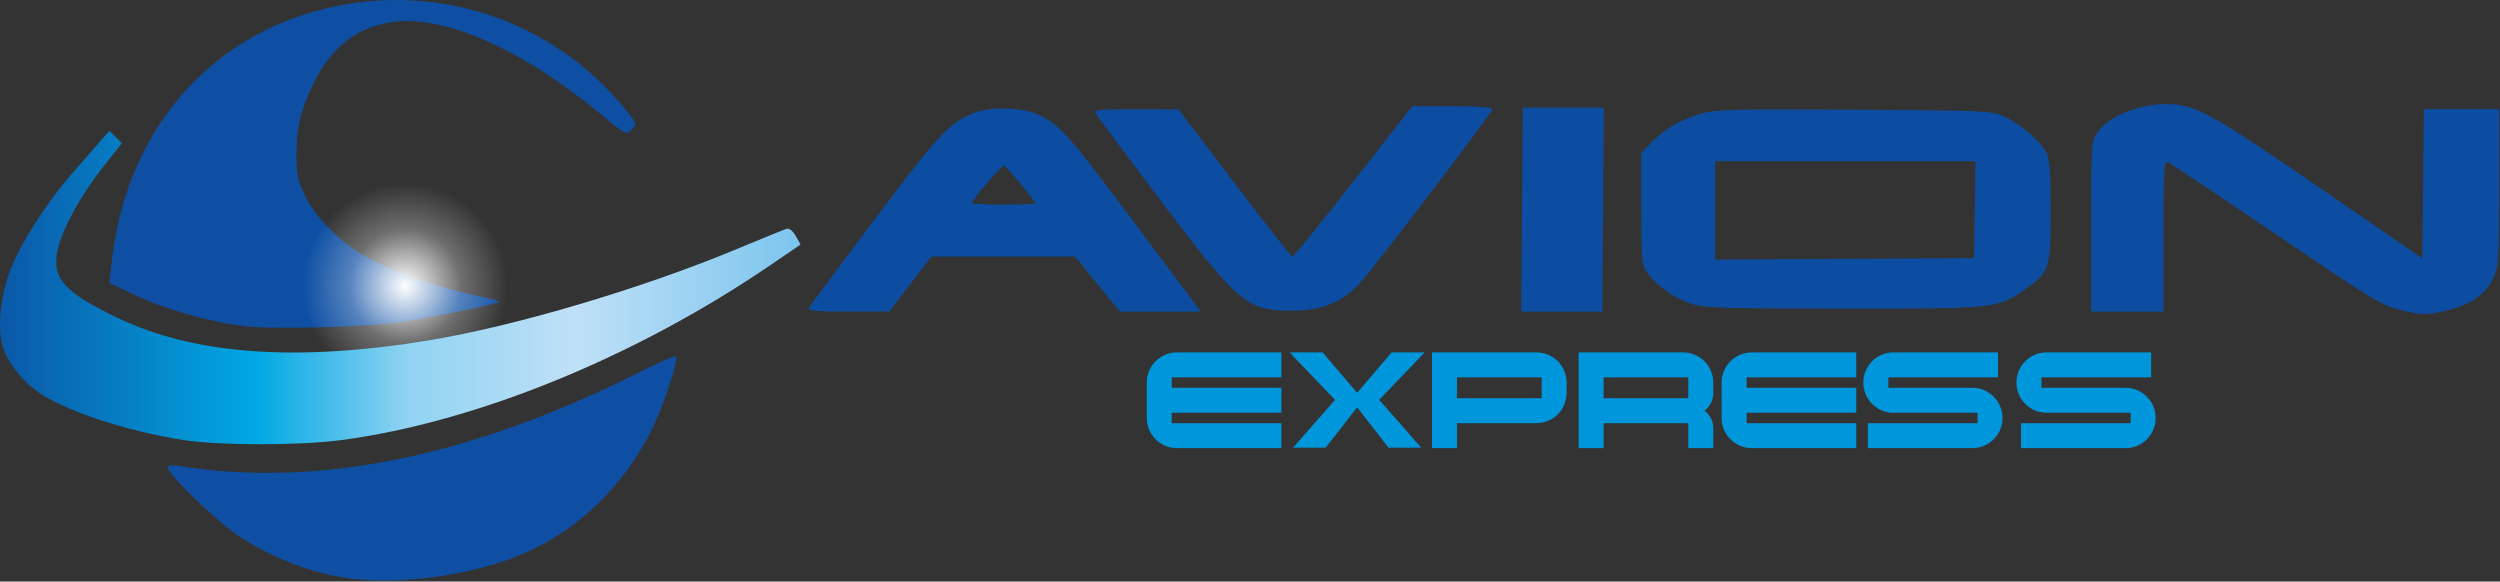 <svg xmlns="http://www.w3.org/2000/svg" xml:space="preserve" style="fill-rule:evenodd;clip-rule:evenodd;stroke-linejoin:round;stroke-miterlimit:2" viewBox="0 0 748 174"><rect x="0" y="0" width="748" height="174" fill="#333333" stroke="none"/><path d="m454.533 147.594-9.484.007 12.195-14.311-13.2-14.198h9.591l10.027 12.092 10.028-12.092h9.59l-13.2 14.198 12.196 14.311-9.485-.007-9.129-12.075-9.129 12.075Z" style="fill:#0096db" transform="matrix(1.03 0 0 1 -71.522 -13.654)"/><path d="M93.975 39.504h-50.56v-4.81h50.56v-11.51h-50.56v-4.81h50.56V6.864h-48.16c-7.676 0-13.91 6.234-13.91 13.915v16.32c0 7.68 6.234 13.915 13.91 13.915h48.16v-11.51Z" style="fill:#0096db;fill-rule:nonzero" transform="matrix(.649 0 0 .649 322.406 100.981)"/><path d="M237.255 20.776c0-7.678-6.235-13.912-13.911-13.912h-48.159v44.15h11.51v-11.52h36.649c7.676 0 13.911-6.235 13.911-13.913v-4.805Zm-50.56 7.208v-9.61h39.05v9.61h-39.05Z" style="fill:#0096db;fill-rule:nonzero" transform="matrix(.649 0 0 .649 314.756 100.981)"/><path d="M303.175 41.894c0-3.439-1.519-6.237-3.997-8.155 2.478-1.919 3.997-4.716 3.997-8.158v-4.805c0-7.678-6.235-13.912-13.911-13.912h-48.159v44.15h11.51v-11.52h39.05v11.52h11.51v-9.12Zm-50.56-13.91v-9.61h39.05v9.61h-39.05Z" style="fill:#0096db;fill-rule:nonzero" transform="matrix(.649 0 0 .649 315.849 100.981)"/><path d="M370.375 39.504h-50.56v-4.81h50.56v-11.51h-50.56v-4.81h50.56V6.864h-48.16c-7.676 0-13.91 6.234-13.91 13.915v16.32c0 7.68 6.234 13.915 13.91 13.915h48.16v-11.51Z" style="fill:#0096db;fill-rule:nonzero" transform="matrix(.649 0 0 .649 315.019 100.981)"/><path d="M437.575 37.099c0-7.681-6.235-13.915-13.911-13.915h-38.729v-4.81h50.562V6.864h-48.162a13.868 13.868 0 0 0-13.91 13.915c0 7.68 6.154 13.915 13.91 13.915h38.73v4.81h-50.562v11.51h48.161c7.676 0 13.911-6.235 13.911-13.915Z" style="fill:#0096db;fill-rule:nonzero" transform="matrix(.649 0 0 .649 315.166 100.981)"/><path d="M502.695 37.099c0-7.681-6.235-13.915-13.911-13.915h-38.729v-4.81h50.562V6.864h-48.162a13.868 13.868 0 0 0-13.91 13.915c0 7.68 6.154 13.915 13.91 13.915h38.73v4.81h-50.562v11.51h48.161c7.676 0 13.911-6.235 13.911-13.915Z" style="fill:#0096db;fill-rule:nonzero" transform="matrix(.649 0 0 .649 318.718 100.981)"/><path d="M105.111 173.13c-11.347-1.414-23.643-6.08-33.759-12.811-6.703-4.46-21.196-18.495-21.196-20.526 0-.581 1.225-.723 3.334-.386 41.356 6.614 87.064-2.617 137.088-27.684 6.167-3.09 11.421-5.411 11.675-5.157.698.699-2.18 10.291-5.33 17.76-7.885 18.696-22.43 33.586-40.393 41.353-14.454 6.249-36.007 9.372-51.419 7.451ZM72.224 97.504c-10.233-1.38-22.969-5.049-31.415-9.05l-8.055-3.815.568-5.442c3.957-37.896 26.883-66.353 61.134-75.885 34.351-9.559 70.455 1.954 92.823 29.6 3.324 4.108 3.345 4.179 1.696 5.829-1.65 1.649-1.759 1.596-8.967-4.384-24.137-20.024-47.891-30.353-63.537-27.629-9.975 1.737-17.374 7.585-22.389 17.697-3.943 7.951-5.34 13.458-5.378 21.203-.031 6.319.314 8.115 2.447 12.732 2.672 5.784 9.257 12.784 16.124 17.14 7.925 5.027 23.371 10.546 37.498 13.398 2.775.56 4.871 1.193 4.657 1.407-.582.582-19.34 4.464-28.953 5.991-10.124 1.609-39.778 2.351-48.253 1.208Z" style="fill:#0e4fa3;fill-rule:nonzero"/><path d="M718.706 92.876c-6.354-1.57-7.718-2.397-39.595-24.024-16.065-10.899-29.793-20.041-30.507-20.315-1.132-.434-1.297 2.376-1.297 22.096v22.594h-21.636V67.825c0-24.914.038-25.458 1.947-28.279 3.649-5.391 14.898-9.32 23.579-8.235 7.092.886 12.693 4.154 44.142 25.759l29.425 20.215.461-44.638h22.473v23.526c0 22.205-.103 23.739-1.836 27.318-2.222 4.592-6.348 7.471-13.275 9.266-6.006 1.555-8 1.573-13.881.119Zm-476.743-.73c.356-.595 9.288-12.582 19.848-26.636 19.218-25.578 21.977-28.552 29.326-31.609 5.068-2.108 14.783-1.86 19.818.507 5.994 2.817 8.99 6.186 27.315 30.711 9.24 12.365 17.757 23.749 18.926 25.296l2.126 2.812h-24.27l-13.361-16.443h-43.035l-12.574 16.428-12.383.008c-9.677.006-12.242-.229-11.736-1.074Zm67.824-31.262c0-.713-8.869-11.361-9.462-11.361-.679 0-9.578 10.417-9.578 11.213 0 .258 4.284.47 9.52.47s9.52-.145 9.52-.322Zm67.383 31.037c-6.448-2.066-11.716-7.727-30.866-33.166-9.914-13.17-18.314-24.431-18.668-25.026-.503-.847 2.145-1.072 12.174-1.034l12.816.048 16.707 22.021c9.189 12.111 17.004 22.02 17.366 22.02.363 0 8.576-10.126 18.253-22.501l17.593-22.502h11.991c7.555 0 11.99.326 11.99.881 0 1.006-36.068 48.33-39.986 52.465-4.778 5.042-10.649 7.536-18.42 7.824-4.431.164-8.384-.208-10.95-1.03Zm78.215-29.2.228-30.507h24.232l-.025 6.274c-.015 3.451-.112 17.179-.217 30.507l-.191 24.232h-24.254l.227-30.506Zm50.168 28.002c-4.89-1.69-9.759-5.177-12.67-9.076-1.662-2.226-1.787-3.568-1.787-19.158V45.724l3.021-3.117c3.897-4.02 8.761-6.841 14.848-8.611 4.257-1.237 9.99-1.383 45.857-1.165 39.772.241 41.111.304 44.992 2.098 4.69 2.169 10.734 7.395 12.499 10.808.94 1.817 1.242 6.07 1.242 17.462 0 17.312-.36 18.365-8.086 23.67-7.898 5.422-8.627 5.496-54.166 5.465-37.592-.026-41.566-.166-45.75-1.611Zm85.305-28.002.238-14.496h-77.932v29.442l77.457-.45.237-14.496Z" style="fill:#0c4da2;fill-rule:nonzero"/><circle cx="407.69" cy="304.264" r="113.604" style="fill:url(#a)" transform="translate(10.738 3.083) scale(.271)"/><path d="M54.939 131.663c-17.428-2.708-36.227-8.978-43.946-14.658-5.012-3.688-8.981-8.999-10.27-13.742-1.606-5.91-.465-15.715 2.719-23.364 3.432-8.245 10.853-19.694 18.242-28.144 3.046-3.484 6.777-7.748 8.292-9.476l2.754-3.141 1.876 1.841 1.875 1.841-5.723 7.238c-6.637 8.392-12.193 18.575-13.525 24.787-1.796 8.375 1.849 12.513 17.778 20.182 23.075 11.111 53.796 13.339 93.467 6.78 25.709-4.251 63.586-15.48 91.736-27.198 7.616-3.17 14.431-5.938 15.145-6.151.783-.233 1.867.626 2.73 2.163l1.431 2.551-8.788 6.003c-40.533 27.691-88.611 47.283-128.911 52.532-12.553 1.635-36.219 1.613-46.882-.044Z" style="fill:url(#b);fill-rule:nonzero"/><defs><radialGradient id="a" cx="0" cy="0" r="1" gradientTransform="translate(407.69 304.264) scale(113.604)" gradientUnits="userSpaceOnUse"><stop offset="0" style="stop-color:white;stop-opacity:1"/><stop offset=".55" style="stop-color:white;stop-opacity:.29"/><stop offset="1" style="stop-color:white;stop-opacity:0"/></radialGradient><linearGradient id="b" x1="0" x2="1" y1="0" y2="0" gradientTransform="translate(0 96.96) scale(239.52)" gradientUnits="userSpaceOnUse"><stop offset="0" style="stop-color:#0b58a8;stop-opacity:1"/><stop offset=".32" style="stop-color:#00a8e3;stop-opacity:1"/><stop offset=".51" style="stop-color:#91d3f2;stop-opacity:1"/><stop offset=".72" style="stop-color:#bfe0f7;stop-opacity:1"/><stop offset="1" style="stop-color:#7cc5ee;stop-opacity:1"/></linearGradient></defs></svg>
